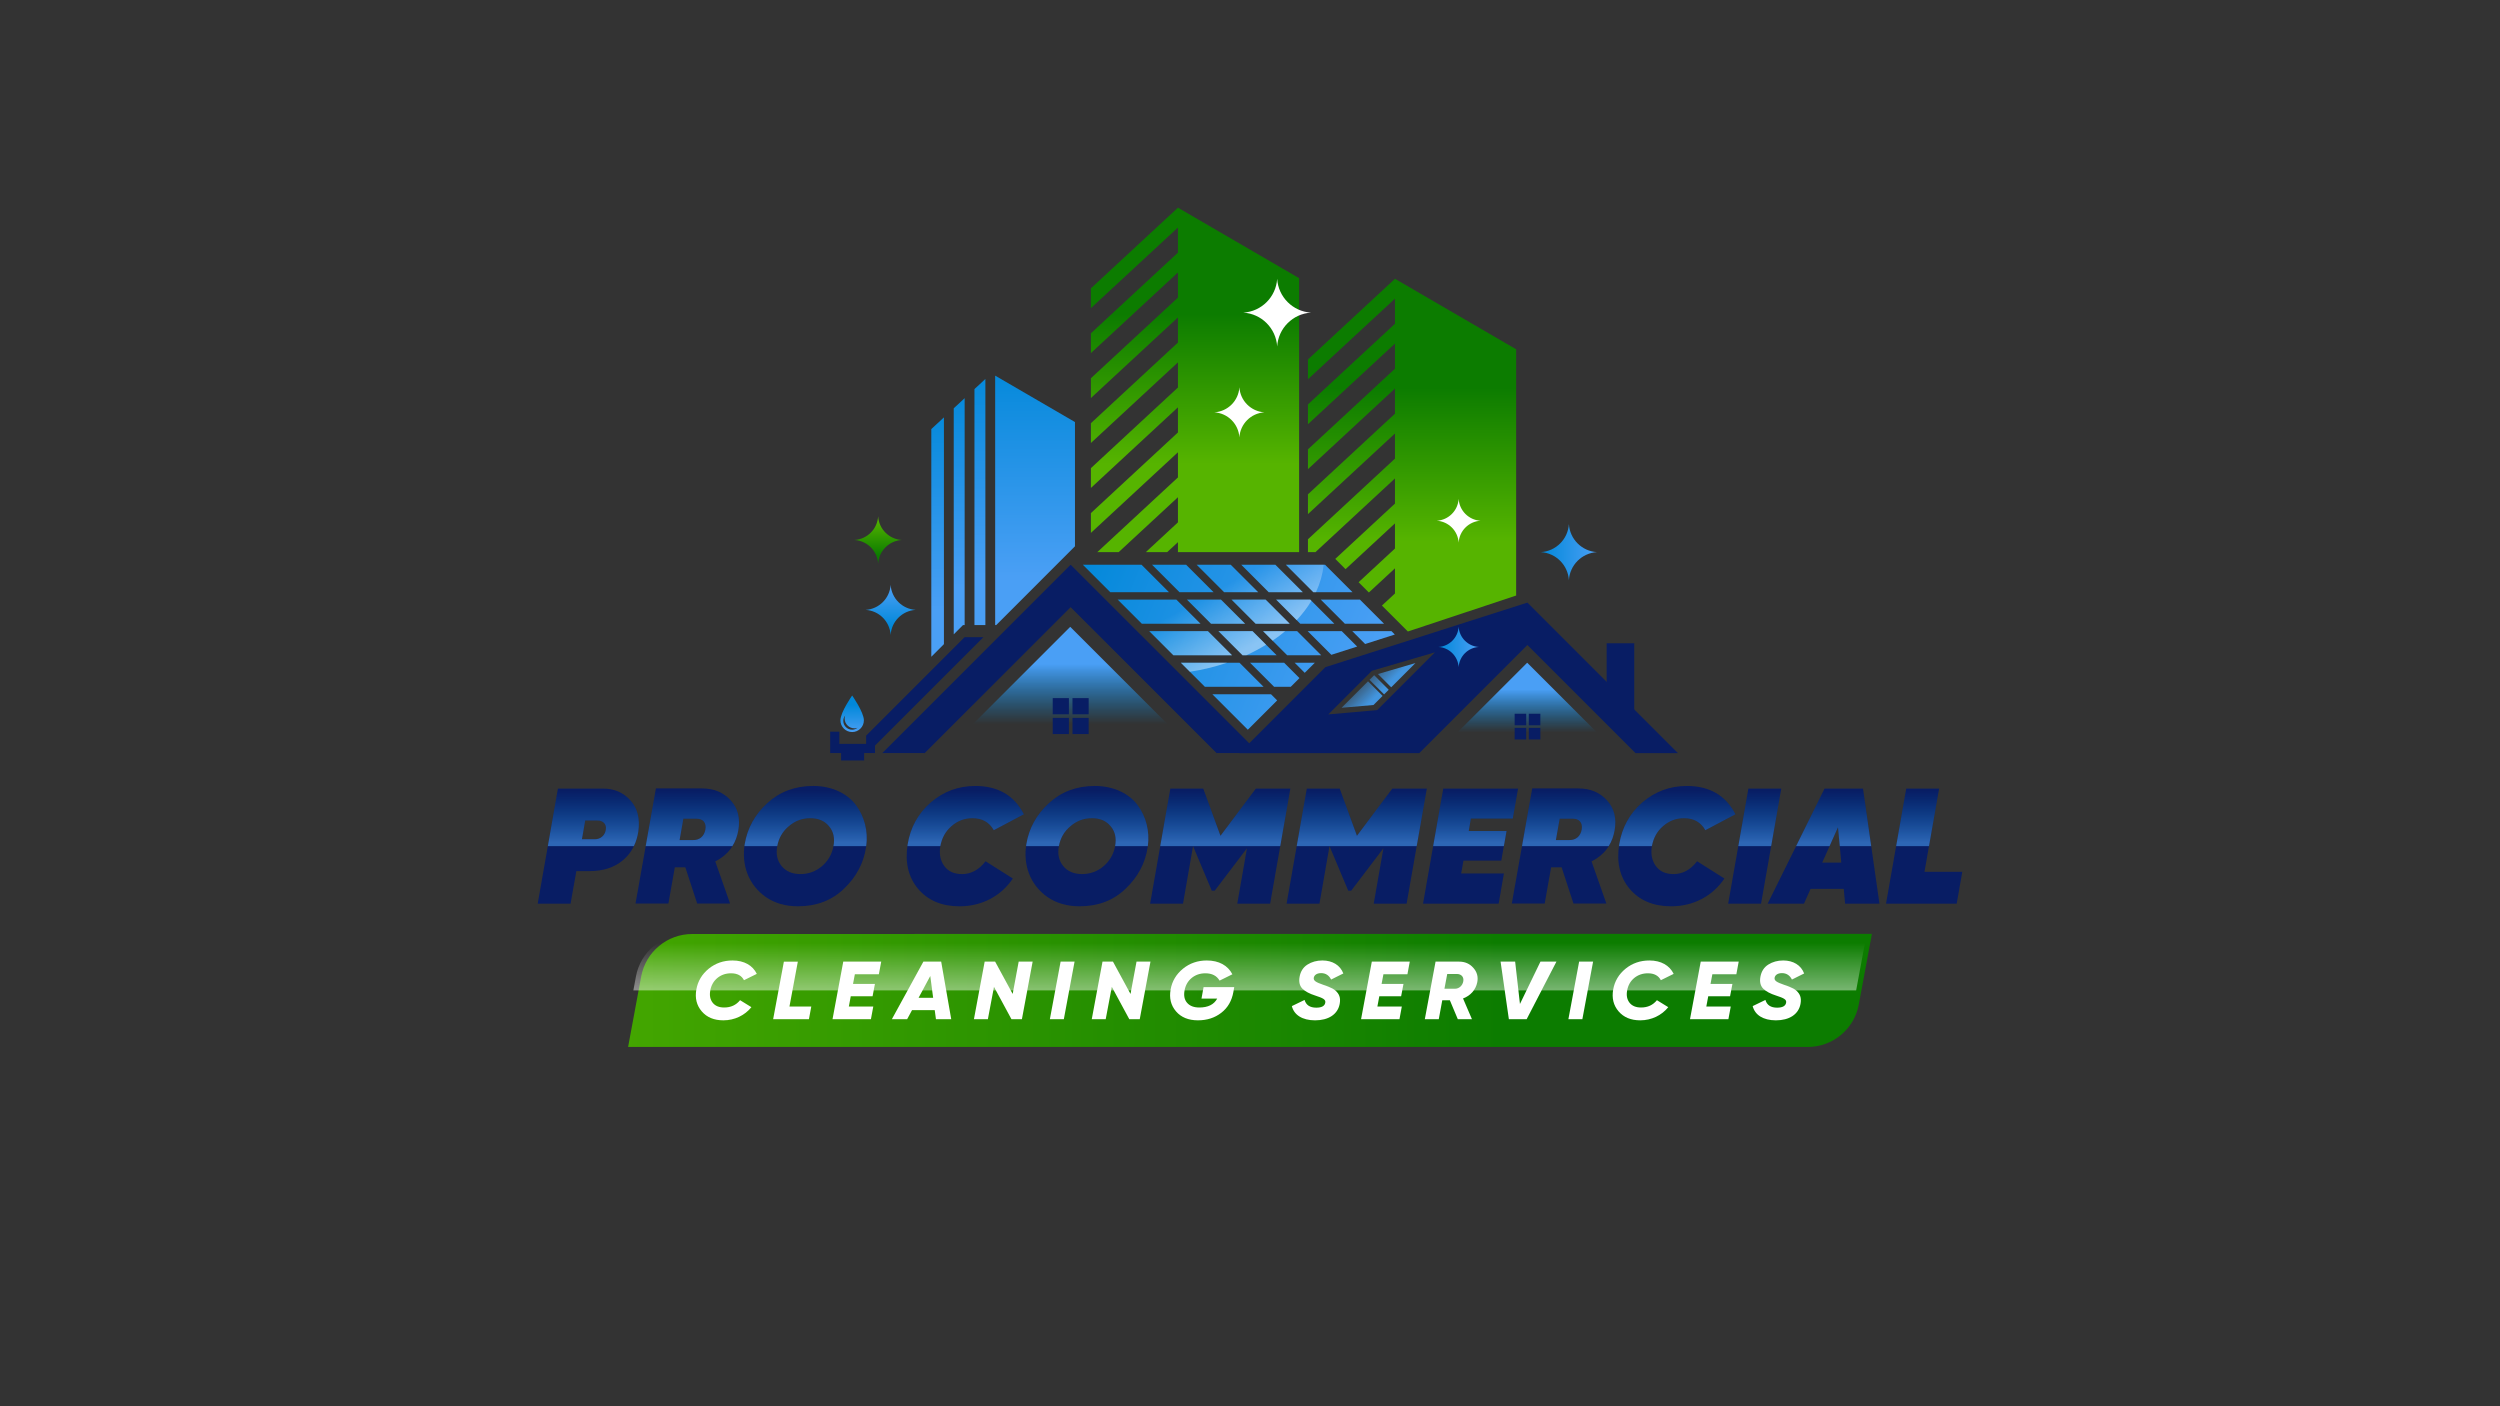 <?xml version="1.0" encoding="utf-8"?>
<!-- Generator: Adobe Illustrator 28.1.0, SVG Export Plug-In . SVG Version: 6.00 Build 0)  -->
<svg version="1.1" id="Layer_1" xmlns="http://www.w3.org/2000/svg" xmlns:xlink="http://www.w3.org/1999/xlink" x="0px" y="0px"
	 viewBox="0 0 1920 1080" style="enable-background:new 0 0 1920 1080;" xml:space="preserve">
<rect x="0" y="0" width="1920" height="1080" fill="#333333" stroke="none"/>
<style type="text/css">
	.st0{fill:#081D64;}
	.st1{fill:url(#SVGID_1_);}
	.st2{fill:url(#SVGID_00000047774252338220289360000000318631349890353594_);}
	.st3{fill:url(#SVGID_00000176756324662691626020000006160925406463971233_);}
	.st4{fill:url(#SVGID_00000119082419926581075880000000623329488961381259_);}
	.st5{fill:url(#SVGID_00000004504234895793775900000014770218420418822793_);}
	.st6{fill:url(#SVGID_00000085230657099990511840000003478067265552575897_);}
	.st7{fill:url(#SVGID_00000091730396593226171870000005377506399064235940_);}
	.st8{fill:url(#SVGID_00000164480481083128688180000002679985696922956933_);}
	.st9{fill:url(#SVGID_00000054984400999535191000000018242641698355835543_);}
	.st10{fill:url(#SVGID_00000163043961545148734140000018153178411149611423_);}
	.st11{fill:url(#SVGID_00000149360701173188544870000003802171951082785934_);}
	.st12{fill:url(#SVGID_00000162337205507062177700000012644091734195859107_);}
	.st13{fill:url(#SVGID_00000008855638512047664170000011222471536947695293_);}
	.st14{fill:url(#SVGID_00000037678216604341865620000011131634017364072599_);}
	.st15{fill:url(#SVGID_00000123427161892738795710000008090253692627397507_);}
	.st16{fill:url(#SVGID_00000119118580759703474070000009380117771706434180_);}
	.st17{fill:url(#SVGID_00000165203415193312513750000007181264427504052630_);}
	.st18{fill:url(#SVGID_00000035488709663114193890000014892565498401247119_);}
	.st19{fill:url(#SVGID_00000019657441223006915450000013023555365140523954_);}
	.st20{fill:url(#SVGID_00000085960528576395176730000000647791266957146242_);}
	.st21{fill:url(#SVGID_00000165917744195086273900000007703525331715304082_);}
	.st22{opacity:0.43;fill:url(#SVGID_00000062878441872705656810000015574509022184591529_);}
	.st23{fill:url(#SVGID_00000116215173382889845850000015919364711362218632_);}
	.st24{fill:url(#SVGID_00000064319996804246981540000010658635652175641767_);}
	.st25{fill:url(#SVGID_00000045603422585273000120000014170630983328415119_);}
	.st26{fill:url(#SVGID_00000099651789727013161660000006243276766393218713_);}
	.st27{opacity:0.56;fill:url(#SVGID_00000156581916479449239230000011209454881526193592_);}
	.st28{fill:url(#SVGID_00000021805996642443332990000005825862990888922026_);}
	.st29{fill:url(#SVGID_00000039116291131006476810000005991399749967947147_);}
	.st30{fill:url(#SVGID_00000013913445195756548330000018084372093652222082_);}
	.st31{fill:url(#SVGID_00000015351533610947651470000006320722637212827795_);}
	.st32{fill:url(#SVGID_00000127742343990571664340000015835442085786619055_);}
	.st33{fill:url(#SVGID_00000067225513101863184280000004453459689497717151_);}
	.st34{fill:url(#SVGID_00000115513074273404874270000017994329779805231284_);}
	.st35{fill:#FFFFFF;}
	.st36{fill:url(#SVGID_00000166664809985820671620000007881205951494416010_);}
	.st37{fill:url(#SVGID_00000104687742177948935010000001430606075177644983_);}
	.st38{fill:url(#SVGID_00000144309613511394206960000017476759906674564278_);}
	.st39{fill:url(#SVGID_00000016061947558589459600000014527548850332433565_);}
	.st40{opacity:0.43;fill:url(#SVGID_00000063599716093174490740000013403423675004656312_);}
</style>
<g>
	<g>
		<g>
			<g>
				<g>
					<g>
						<polygon class="st0" points="710.17,578.38 822.25,466.31 934.33,578.38 966.92,578.38 822.25,433.72 677.58,578.38 						"/>
						<g>
							<linearGradient id="SVGID_1_" gradientUnits="userSpaceOnUse" x1="823.575" y1="439.092" x2="1043.782" y2="528.937">
								<stop  offset="5.327789e-09" style="stop-color:#0188D9"/>
								<stop  offset="1" style="stop-color:#4A9FF5"/>
							</linearGradient>
							<polygon class="st1" points="980.46,503.24 961.95,484.73 935.77,484.73 954.28,503.24 							"/>
							
								<linearGradient id="SVGID_00000056412852319635951840000001277585115326627473_" gradientUnits="userSpaceOnUse" x1="833.481" y1="414.814" x2="1053.687" y2="504.658">
								<stop  offset="5.327789e-09" style="stop-color:#0188D9"/>
								<stop  offset="1" style="stop-color:#4A9FF5"/>
							</linearGradient>
							<polygon style="fill:url(#SVGID_00000056412852319635951840000001277585115326627473_);" points="990.49,479.01 
								971.99,460.5 945.81,460.5 964.32,479.01 							"/>
							
								<linearGradient id="SVGID_00000132088451247188714190000012401799818399321515_" gradientUnits="userSpaceOnUse" x1="828.464" y1="427.109" x2="1048.671" y2="516.953">
								<stop  offset="5.327789e-09" style="stop-color:#0188D9"/>
								<stop  offset="1" style="stop-color:#4A9FF5"/>
							</linearGradient>
							<polygon style="fill:url(#SVGID_00000132088451247188714190000012401799818399321515_);" points="1014.72,503.24 
								996.21,484.73 970.03,484.73 988.54,503.24 							"/>
							
								<linearGradient id="SVGID_00000149382703152557575980000005304759900635127999_" gradientUnits="userSpaceOnUse" x1="823.801" y1="438.539" x2="1044.007" y2="528.383">
								<stop  offset="5.327789e-09" style="stop-color:#0188D9"/>
								<stop  offset="1" style="stop-color:#4A9FF5"/>
							</linearGradient>
							<polygon style="fill:url(#SVGID_00000149382703152557575980000005304759900635127999_);" points="1009.8,508.96 
								994.26,508.96 1002.03,516.73 							"/>
							
								<linearGradient id="SVGID_00000104667101217970671720000008973272830026424241_" gradientUnits="userSpaceOnUse" x1="833.388" y1="415.04" x2="1053.595" y2="504.884">
								<stop  offset="5.327789e-09" style="stop-color:#0188D9"/>
								<stop  offset="1" style="stop-color:#4A9FF5"/>
							</linearGradient>
							<polygon style="fill:url(#SVGID_00000104667101217970671720000008973272830026424241_);" points="1004.3,484.73 
								1022.47,502.9 1042.3,496.56 1030.47,484.73 							"/>
							
								<linearGradient id="SVGID_00000022523994851550027280000012353031724251816323_" gradientUnits="userSpaceOnUse" x1="838.37" y1="402.83" x2="1058.576" y2="492.675">
								<stop  offset="5.327789e-09" style="stop-color:#0188D9"/>
								<stop  offset="1" style="stop-color:#4A9FF5"/>
							</linearGradient>
							<polygon style="fill:url(#SVGID_00000022523994851550027280000012353031724251816323_);" points="980.07,460.5 
								998.58,479.01 1024.76,479.01 1006.25,460.5 							"/>
							
								<linearGradient id="SVGID_00000079455923142192441400000010638617019871984570_" gradientUnits="userSpaceOnUse" x1="839.417" y1="400.264" x2="1059.623" y2="490.109">
								<stop  offset="5.327789e-09" style="stop-color:#0188D9"/>
								<stop  offset="1" style="stop-color:#4A9FF5"/>
							</linearGradient>
							<polygon style="fill:url(#SVGID_00000079455923142192441400000010638617019871984570_);" points="1048.43,494.6 
								1071.23,487.31 1068.65,484.73 1038.56,484.73 							"/>
							
								<linearGradient id="SVGID_00000056400261811985409920000004741222770646984604_" gradientUnits="userSpaceOnUse" x1="848.82" y1="377.217" x2="1069.027" y2="467.061">
								<stop  offset="5.327789e-09" style="stop-color:#0188D9"/>
								<stop  offset="1" style="stop-color:#4A9FF5"/>
							</linearGradient>
							<polygon style="fill:url(#SVGID_00000056400261811985409920000004741222770646984604_);" points="1008.61,454.79 
								1038.71,454.79 1017.64,433.72 987.54,433.72 							"/>
							
								<linearGradient id="SVGID_00000011744656970639870640000010000901977996833926_" gradientUnits="userSpaceOnUse" x1="828.591" y1="426.797" x2="1048.798" y2="516.641">
								<stop  offset="5.327789e-09" style="stop-color:#0188D9"/>
								<stop  offset="1" style="stop-color:#4A9FF5"/>
							</linearGradient>
							<polygon style="fill:url(#SVGID_00000011744656970639870640000010000901977996833926_);" points="911.55,460.5 
								930.06,479.01 956.23,479.01 937.72,460.5 							"/>
							
								<linearGradient id="SVGID_00000116945231213482245160000014839955187727052693_" gradientUnits="userSpaceOnUse" x1="806.4" y1="481.187" x2="1026.607" y2="571.031">
								<stop  offset="5.327789e-09" style="stop-color:#0188D9"/>
								<stop  offset="1" style="stop-color:#4A9FF5"/>
							</linearGradient>
							<polygon style="fill:url(#SVGID_00000116945231213482245160000014839955187727052693_);" points="976.14,533.18 
								931.07,533.18 958.32,560.43 980.86,537.9 							"/>
							
								<linearGradient id="SVGID_00000096770170381478227860000014044463537153611449_" gradientUnits="userSpaceOnUse" x1="843.651" y1="389.886" x2="1063.858" y2="479.73">
								<stop  offset="5.327789e-09" style="stop-color:#0188D9"/>
								<stop  offset="1" style="stop-color:#4A9FF5"/>
							</linearGradient>
							<polygon style="fill:url(#SVGID_00000096770170381478227860000014044463537153611449_);" points="953.28,433.72 
								974.35,454.79 1000.53,454.79 979.46,433.72 							"/>
							
								<linearGradient id="SVGID_00000176015037436774019060000012322410909007792294_" gradientUnits="userSpaceOnUse" x1="843.539" y1="390.162" x2="1063.745" y2="480.006">
								<stop  offset="5.327789e-09" style="stop-color:#0188D9"/>
								<stop  offset="1" style="stop-color:#4A9FF5"/>
							</linearGradient>
							<polygon style="fill:url(#SVGID_00000176015037436774019060000012322410909007792294_);" points="1014.33,460.5 
								1032.84,479.01 1062.93,479.01 1044.42,460.5 							"/>
							
								<linearGradient id="SVGID_00000124136006200644968810000011306979160358019993_" gradientUnits="userSpaceOnUse" x1="818.559" y1="451.387" x2="1038.749" y2="541.225">
								<stop  offset="5.327789e-09" style="stop-color:#0188D9"/>
								<stop  offset="1" style="stop-color:#4A9FF5"/>
							</linearGradient>
							<polygon style="fill:url(#SVGID_00000124136006200644968810000011306979160358019993_);" points="991.29,527.47 
								997.99,520.77 986.18,508.96 960,508.96 978.51,527.47 							"/>
							
								<linearGradient id="SVGID_00000081620415791770505320000005460679169320144304_" gradientUnits="userSpaceOnUse" x1="827.636" y1="429.14" x2="1047.842" y2="518.984">
								<stop  offset="5.327789e-09" style="stop-color:#0188D9"/>
								<stop  offset="1" style="stop-color:#4A9FF5"/>
							</linearGradient>
							<polygon style="fill:url(#SVGID_00000081620415791770505320000005460679169320144304_);" points="897.75,454.79 
								876.68,433.72 831.61,433.72 852.68,454.79 							"/>
							
								<linearGradient id="SVGID_00000112625199901117034110000001061114184774825397_" gradientUnits="userSpaceOnUse" x1="812.322" y1="466.674" x2="1032.528" y2="556.519">
								<stop  offset="5.327789e-09" style="stop-color:#0188D9"/>
								<stop  offset="1" style="stop-color:#4A9FF5"/>
							</linearGradient>
							<polygon style="fill:url(#SVGID_00000112625199901117034110000001061114184774825397_);" points="970.43,527.47 
								951.92,508.96 906.85,508.96 925.36,527.47 							"/>
							
								<linearGradient id="SVGID_00000008828742250098963520000002640678936746769546_" gradientUnits="userSpaceOnUse" x1="838.762" y1="401.869" x2="1058.968" y2="491.713">
								<stop  offset="5.327789e-09" style="stop-color:#0188D9"/>
								<stop  offset="1" style="stop-color:#4A9FF5"/>
							</linearGradient>
							<polygon style="fill:url(#SVGID_00000008828742250098963520000002640678936746769546_);" points="940.09,454.79 
								966.27,454.79 945.2,433.72 919.02,433.72 							"/>
							
								<linearGradient id="SVGID_00000115490752041284799900000017433411465255655344_" gradientUnits="userSpaceOnUse" x1="833.873" y1="413.852" x2="1054.079" y2="503.697">
								<stop  offset="5.327789e-09" style="stop-color:#0188D9"/>
								<stop  offset="1" style="stop-color:#4A9FF5"/>
							</linearGradient>
							<polygon style="fill:url(#SVGID_00000115490752041284799900000017433411465255655344_);" points="905.83,454.79 
								932.01,454.79 910.94,433.72 884.76,433.72 							"/>
							
								<linearGradient id="SVGID_00000123404756264247631260000011774306903188222909_" gradientUnits="userSpaceOnUse" x1="822.354" y1="442.084" x2="1042.561" y2="531.929">
								<stop  offset="5.327789e-09" style="stop-color:#0188D9"/>
								<stop  offset="1" style="stop-color:#4A9FF5"/>
							</linearGradient>
							<polygon style="fill:url(#SVGID_00000123404756264247631260000011774306903188222909_);" points="876.91,479.01 
								921.97,479.01 903.46,460.5 858.4,460.5 							"/>
							
								<linearGradient id="SVGID_00000103229392520344857920000005840139214352750471_" gradientUnits="userSpaceOnUse" x1="817.338" y1="454.379" x2="1037.544" y2="544.224">
								<stop  offset="5.327789e-09" style="stop-color:#0188D9"/>
								<stop  offset="1" style="stop-color:#4A9FF5"/>
							</linearGradient>
							<polygon style="fill:url(#SVGID_00000103229392520344857920000005840139214352750471_);" points="946.2,503.24 
								927.69,484.73 882.62,484.73 901.13,503.24 							"/>
						</g>
						<polygon class="st0" points="1255.11,547.13 1233.9,534.49 1233.9,494.04 1255.11,494.04 						"/>
					</g>
					<g>
						
							<linearGradient id="SVGID_00000110449457244248296670000017842425645862103736_" gradientUnits="userSpaceOnUse" x1="917.766" y1="241.335" x2="917.766" y2="356.607">
							<stop  offset="5.327789e-09" style="stop-color:#0C7C00"/>
							<stop  offset="1" style="stop-color:#56B400"/>
						</linearGradient>
						<polygon style="fill:url(#SVGID_00000110449457244248296670000017842425645862103736_);" points="837.81,221.45 
							837.81,236.66 904.66,174.73 904.66,183.06 904.66,194.04 837.81,255.97 837.81,271.18 904.66,209.25 904.66,217.58 
							904.66,228.56 837.81,290.49 837.81,305.71 904.66,243.77 904.66,252.1 904.66,263.08 837.81,325.02 837.81,340.23 
							904.66,278.29 904.66,286.63 904.66,297.6 837.81,359.54 837.81,374.75 837.81,374.75 904.66,312.82 904.66,321.15 
							904.66,332.13 837.81,394.06 837.81,409.27 904.66,347.34 904.66,355.67 904.66,366.65 842.73,424.03 859.15,424.03 
							904.66,381.86 904.66,390.19 904.66,401.17 879.99,424.03 896.41,424.03 904.66,416.38 904.66,424.03 997.72,424.03 
							997.72,373.44 997.72,351.73 997.72,213.64 904.66,159.51 						"/>
						
							<linearGradient id="SVGID_00000166672345551369377610000000128463717033440175_" gradientUnits="userSpaceOnUse" x1="1084.448" y1="297.911" x2="1084.448" y2="415.949">
							<stop  offset="5.327789e-09" style="stop-color:#0C7C00"/>
							<stop  offset="1" style="stop-color:#56B400"/>
						</linearGradient>
						<polygon style="fill:url(#SVGID_00000166672345551369377610000000128463717033440175_);" points="1071.34,214.12 
							1004.5,276.06 1004.5,291.27 1071.34,229.34 1071.34,237.67 1071.34,248.65 1004.5,310.58 1004.5,325.8 1071.34,263.86 
							1071.34,272.19 1071.34,283.17 1004.5,345.1 1004.5,360.32 1071.34,298.38 1071.34,306.71 1071.34,317.69 1004.5,379.63 
							1004.5,394.84 1071.34,332.91 1071.34,341.24 1071.34,352.21 1004.5,414.15 1004.5,424.03 1010.26,424.03 1071.34,367.43 
							1071.34,375.76 1071.34,386.74 1025.49,429.22 1033.38,437.12 1071.34,401.95 1071.34,410.28 1071.34,421.26 1043.41,447.14 
							1051.3,455.04 1071.34,436.47 1071.34,444.8 1071.34,455.78 1061.33,465.06 1076.73,480.47 1071.34,470.99 1071.34,475.07 
							1081.25,484.99 1164.4,457.38 1164.4,428.06 1164.4,406.34 1164.4,268.25 						"/>
					</g>
					
						<linearGradient id="SVGID_00000010287153530429307460000001860157644158298543_" gradientUnits="userSpaceOnUse" x1="934.796" y1="453.035" x2="959.453" y2="497.628">
						<stop  offset="5.327789e-09" style="stop-color:#FFFFFF;stop-opacity:0"/>
						<stop  offset="0.987" style="stop-color:#FFFFFF"/>
					</linearGradient>
					<path style="opacity:0.43;fill:url(#SVGID_00000010287153530429307460000001860157644158298543_);" d="M903.46,460.5H858.4
						l18.51,18.51h45.07L903.46,460.5z M1000.53,454.79l-21.07-21.07h-26.18l21.07,21.07H1000.53z M945.81,460.5l18.51,18.51h26.18
						l-18.51-18.51H945.81z M966.27,454.79l-21.07-21.07h-26.18l21.07,21.07H966.27z M930.06,479.01h26.18l-18.51-18.51h-26.18
						L930.06,479.01z M935.77,484.73l18.51,18.51h2.86c5.37-2.44,10.43-5.16,15.22-8.1l-10.41-10.41H935.77z M987.54,433.72
						l21.07,21.07h2.05c3.14-6.72,5.14-13.77,5.96-21.07H987.54z M876.68,433.72h-45.07l21.07,21.07h45.07L876.68,433.72z
						 M977.32,492.02c3.41-2.31,6.68-4.73,9.72-7.28h-17L977.32,492.02z M932.01,454.79l-21.07-21.07h-26.18l21.07,21.07H932.01z
						 M882.62,484.73l18.51,18.51h45.07l-18.51-18.51H882.62z M980.07,460.5l15.78,15.78c4.38-4.69,8.2-9.65,11.31-14.87l-0.91-0.91
						H980.07z M913.82,515.93c10.03-1.56,19.59-3.93,28.61-6.97h-35.58L913.82,515.93z"/>
				</g>
				<path class="st0" d="M1173.04,462.79l-155.17,49.59l-66.01,66.01h138.18l83.01-83.01l83.01,83.01h32.59L1173.04,462.79z
					 M1057.64,545.36l-37.5,3.29l33.49-33.49l48.39-14.17L1057.64,545.36z"/>
				<g>
					
						<linearGradient id="SVGID_00000179603617921389864870000008474096740717222314_" gradientUnits="userSpaceOnUse" x1="1044.806" y1="511.571" x2="1062.358" y2="529.123">
						<stop  offset="4.468870e-03" style="stop-color:#4295DF;stop-opacity:0"/>
						<stop  offset="1" style="stop-color:#4295DF"/>
					</linearGradient>
					<polygon style="fill:url(#SVGID_00000179603617921389864870000008474096740717222314_);" points="1066.53,529.74 
						1055.33,518.54 1051.78,522.09 1062.98,533.29 					"/>
					
						<linearGradient id="SVGID_00000062182855536412671630000011003152573802949051_" gradientUnits="userSpaceOnUse" x1="1057.796" y1="498.581" x2="1075.348" y2="516.133">
						<stop  offset="4.468870e-03" style="stop-color:#4295DF;stop-opacity:0"/>
						<stop  offset="1" style="stop-color:#4295DF"/>
					</linearGradient>
					<polygon style="fill:url(#SVGID_00000062182855536412671630000011003152573802949051_);" points="1058.25,517.65 
						1068.43,527.84 1087.05,509.22 					"/>
					
						<linearGradient id="SVGID_00000125582803930715627910000001930145136047576466_" gradientUnits="userSpaceOnUse" x1="1031.712" y1="524.665" x2="1049.264" y2="542.217">
						<stop  offset="4.468870e-03" style="stop-color:#4295DF;stop-opacity:0"/>
						<stop  offset="1" style="stop-color:#4295DF"/>
					</linearGradient>
					<polygon style="fill:url(#SVGID_00000125582803930715627910000001930145136047576466_);" points="1050.63,523.24 
						1030.29,543.58 1054.84,541.43 1061.83,534.44 					"/>
				</g>
				<polygon class="st0" points="740.79,489.35 665.2,564.95 665.2,571.3 644.62,571.3 644.62,566.32 644.62,561.93 637.59,561.93 
					637.59,566.32 637.59,578.38 645.97,578.38 645.97,584.06 663.64,584.06 663.64,578.38 667.91,578.38 672.02,578.38 
					672.02,572.6 755.27,489.35 				"/>
				
					<linearGradient id="SVGID_00000043447370067092034380000001404158882888127647_" gradientUnits="userSpaceOnUse" x1="654.462" y1="541.355" x2="654.462" y2="563.115">
					<stop  offset="5.327789e-09" style="stop-color:#0188D9"/>
					<stop  offset="1" style="stop-color:#4A9FF5"/>
				</linearGradient>
				<path style="fill:url(#SVGID_00000043447370067092034380000001404158882888127647_);" d="M654.46,534.15
					c0,0-9.01,12.81-9.01,19.05c0,4.97,4.03,9.01,9.01,9.01c4.97,0,9.01-4.03,9.01-9.01C663.47,546.96,654.46,534.15,654.46,534.15z
					 M654.46,560.42c-3.77,0-6.83-3.06-6.83-6.83c0-1.58,0.62-2.96,1.52-4.12c-0.24,0.74-0.47,1.49-0.47,2.31
					c0,4.18,3.39,7.58,7.58,7.58c0.82,0,1.57-0.23,2.31-0.47C657.42,559.8,656.04,560.42,654.46,560.42z"/>
				<g>
					<g>
						<g>
							<path class="st0" d="M463.21,605.64c8.59,0,15.53,3.03,20.96,9.09c5.43,5.93,7.45,13.89,6.06,23.86
								c-1.39,9.22-5.3,16.67-11.99,22.22c-6.57,5.43-15.02,8.21-25.51,8.21h-10.1l-4.42,25h-25.25l15.53-88.38H463.21z
								 M458.92,630.13h-9.47l-2.53,14.39h10.1c3.91,0,7.58-2.78,8.21-7.2C466.11,632.66,462.83,630.13,458.92,630.13z"/>
							<path class="st0" d="M549.32,661.57l11.36,32.32h-25.25l-9.09-27.78h-8.08l-4.92,27.78h-25.25l15.66-88.38h35.35
								c9.22,0,16.54,3.03,22.1,9.22c5.56,6.06,7.45,13.76,5.81,23.11C565.1,648.57,559.29,656.52,549.32,661.57z M524.83,628.74
								l-2.9,16.41h10.35c4.92,0.13,8.59-2.9,9.47-8.08c0.88-5.18-1.77-8.33-6.82-8.33H524.83z"/>
							<path class="st0" d="M588.21,688.97c-13.64-9.6-18.81-24.87-16.29-40.66c2.02-12.25,7.83-22.73,17.3-31.44
								c9.6-8.84,21.34-13.26,35.35-13.26c14.52,0,26.39,5.93,32.95,14.9c6.57,8.96,9.47,20.58,7.58,32.32
								c-1.89,12.25-7.58,22.85-17.05,31.82c-9.34,8.96-21.09,13.38-35.23,13.38C603.24,696.04,595.03,693.64,588.21,688.97z
								 M614.73,671.29c6.19,0,11.74-2.02,16.54-6.06c4.8-4.17,7.7-9.22,8.84-15.4c1.14-6.19,0-11.24-3.41-15.28
								c-3.41-4.17-8.21-6.19-14.39-6.19c-6.19,0-11.74,2.02-16.54,6.19c-4.8,4.04-7.7,9.09-8.84,15.28
								c-1.14,6.19,0,11.24,3.41,15.4C603.74,669.27,608.54,671.29,614.73,671.29z"/>
							<path class="st0" d="M705.01,682.53c-7.45-8.96-10.1-20.33-7.95-33.96c2.15-13.13,8.08-23.86,17.8-32.32
								c9.85-8.46,21.21-12.63,34.22-12.63c17.3,0,29.8,7.2,37.25,21.72l-23.11,12.25c-3.41-6.19-8.97-9.22-16.41-9.22
								c-6.06,0-11.36,2.02-16.04,6.06c-4.67,4.04-7.45,9.22-8.59,15.4c-1.01,5.93,0,11.11,3.03,15.28
								c3.03,4.17,7.58,6.19,13.64,6.19c6.94,0,13-3.28,18.06-9.85l20.96,13.26c-9.09,13.51-23.86,21.34-40.91,21.34
								C723.19,696.04,712.58,691.5,705.01,682.53z"/>
							<path class="st0" d="M804.5,688.97c-13.64-9.6-18.81-24.87-16.29-40.66c2.02-12.25,7.83-22.73,17.3-31.44
								c9.6-8.84,21.34-13.26,35.35-13.26c14.52,0,26.39,5.93,32.95,14.9c6.57,8.96,9.47,20.58,7.58,32.32
								c-1.89,12.25-7.58,22.85-17.05,31.82c-9.34,8.96-21.09,13.38-35.23,13.38C819.53,696.04,811.32,693.64,804.5,688.97z
								 M831.02,671.29c6.19,0,11.74-2.02,16.54-6.06c4.8-4.17,7.7-9.22,8.84-15.4c1.14-6.19,0-11.24-3.41-15.28
								c-3.41-4.17-8.21-6.19-14.39-6.19c-6.19,0-11.74,2.02-16.54,6.19c-4.8,4.04-7.7,9.09-8.84,15.28
								c-1.14,6.19,0,11.24,3.41,15.4C820.03,669.27,824.83,671.29,831.02,671.29z"/>
							<path class="st0" d="M991,605.64l-15.53,88.38h-25.25l7.45-42.55l-24.75,32.57h-2.27l-14.39-34.22l-7.7,44.19H883.3
								l15.53-88.38h25.25l13.26,36.24l27.15-36.24H991z"/>
							<path class="st0" d="M1095.8,605.64l-15.53,88.38h-25.25l7.45-42.55l-24.75,32.57h-2.27l-14.39-34.22l-7.7,44.19h-25.25
								l15.53-88.38h25.25l13.26,36.24l27.15-36.24H1095.8z"/>
							<path class="st0" d="M1161.83,628.62h-32.2l-1.64,9.6h29.04l-4.04,22.73h-29.04l-1.77,9.85h32.83l-4.04,23.23h-58.08
								l15.53-88.38h57.45L1161.83,628.62z"/>
							<path class="st0" d="M1222.31,661.57l11.36,32.32h-25.25l-9.09-27.78h-8.08l-4.92,27.78h-25.25l15.66-88.38h35.35
								c9.22,0,16.54,3.03,22.1,9.22c5.56,6.06,7.45,13.76,5.81,23.11C1238.1,648.57,1232.29,656.52,1222.31,661.57z
								 M1197.82,628.74l-2.9,16.41h10.35c4.92,0.13,8.59-2.9,9.47-8.08c0.88-5.18-1.77-8.33-6.82-8.33H1197.82z"/>
							<path class="st0" d="M1251.48,682.53c-7.45-8.96-10.1-20.33-7.95-33.96c2.15-13.13,8.08-23.86,17.8-32.32
								c9.85-8.46,21.21-12.63,34.22-12.63c17.3,0,29.8,7.2,37.25,21.72l-23.11,12.25c-3.41-6.19-8.97-9.22-16.41-9.22
								c-6.06,0-11.36,2.02-16.04,6.06c-4.67,4.04-7.45,9.22-8.59,15.4c-1.01,5.93,0,11.11,3.03,15.28
								c3.03,4.17,7.58,6.19,13.64,6.19c6.94,0,13-3.28,18.06-9.85l20.96,13.26c-9.09,13.51-23.86,21.34-40.91,21.34
								C1269.67,696.04,1259.06,691.5,1251.48,682.53z"/>
							<path class="st0" d="M1342.77,605.64h25.25l-15.53,88.38h-25.25L1342.77,605.64z"/>
							<path class="st0" d="M1417.02,694.02l-1.01-11.36h-25.5l-5.05,11.36h-27.9l43.69-88.38h29.54l12.63,88.38H1417.02z
								 M1399.47,662.46h14.65l-2.52-27.15L1399.47,662.46z"/>
							<path class="st0" d="M1478,669.53h29.04l-4.29,24.49h-54.29l15.53-88.38h25.25L1478,669.53z"/>
						</g>
						
							<linearGradient id="SVGID_00000043422024113292274330000005860392520738932644_" gradientUnits="userSpaceOnUse" x1="954.981" y1="607.061" x2="954.981" y2="647.127">
							<stop  offset="5.327789e-09" style="stop-color:#0188D9;stop-opacity:0"/>
							<stop  offset="1" style="stop-color:#4A9FF5"/>
						</linearGradient>
						<path style="opacity:0.56;fill:url(#SVGID_00000043422024113292274330000005860392520738932644_);" d="M1100.66,649.83h54.31
							l2.06-11.62h-29.04l1.64-9.6h32.2l4.04-22.98h-57.45L1100.66,649.83z M1463.99,605.64l-7.76,44.19h25.24l7.77-44.19H1463.99z
							 M1335.01,649.83h25.25l7.77-44.19h-25.25L1335.01,649.83z M1295.55,603.62c-13,0-24.37,4.17-34.22,12.63
							c-9.72,8.46-15.66,19.19-17.8,32.32c-0.07,0.43-0.12,0.84-0.17,1.26h25.3c1.14-6.19,3.91-11.36,8.59-15.4
							s9.97-6.06,16.04-6.06c7.45,0,13,3.03,16.41,9.22l23.11-12.25C1325.35,610.82,1312.85,603.62,1295.55,603.62z M1401.23,605.64
							l-21.84,44.19h25.71l6.48-14.52l1.35,14.52h24.15l-6.31-44.19H1401.23z M1212.09,605.51h-35.35l-7.85,44.32h66.6
							c2.19-3.51,3.71-7.5,4.51-12c1.64-9.34-0.25-17.05-5.81-23.11C1228.63,608.54,1221.3,605.51,1212.09,605.51z M1214.74,637.08
							c-0.88,5.18-4.55,8.21-9.47,8.08h-10.35l2.9-16.41h10.1C1212.97,628.74,1215.62,631.9,1214.74,637.08z M463.21,605.64h-34.72
							l-7.76,44.19h66.09c1.64-3.39,2.79-7.13,3.41-11.24c1.39-9.97-0.63-17.93-6.06-23.86
							C478.74,608.67,471.79,605.64,463.21,605.64z M465.23,637.33c-0.63,4.42-4.29,7.2-8.21,7.2h-10.1l2.53-14.39h9.47
							C462.83,630.13,466.11,632.66,465.23,637.33z M937.33,641.88l-13.26-36.24h-25.25l-7.76,44.19h92.17l7.77-44.19h-26.51
							L937.33,641.88z M840.87,603.62c-14.01,0-25.76,4.42-35.35,13.26c-9.47,8.71-15.28,19.19-17.3,31.44
							c-0.08,0.51-0.13,1.01-0.2,1.51h25.2c1.14-6.19,4.04-11.24,8.84-15.28c4.8-4.17,10.35-6.19,16.54-6.19
							c6.19,0,10.98,2.02,14.39,6.19c3.41,4.04,4.55,9.09,3.41,15.28h25.14c1.57-11.4-1.34-22.61-7.71-31.31
							C867.26,609.55,855.39,603.62,840.87,603.62z M1042.13,641.88l-13.26-36.24h-25.25l-7.76,44.19h92.17l7.77-44.19h-26.51
							L1042.13,641.88z M539.09,605.51h-35.35l-7.85,44.32h66.6c2.19-3.51,3.71-7.5,4.51-12c1.64-9.34-0.25-17.05-5.81-23.11
							C555.63,608.54,548.31,605.51,539.09,605.51z M541.74,637.08c-0.88,5.18-4.55,8.21-9.47,8.08h-10.35l2.9-16.41h10.1
							C539.98,628.74,542.63,631.9,541.74,637.08z M749.07,603.62c-13,0-24.37,4.17-34.22,12.63c-9.72,8.46-15.66,19.19-17.8,32.32
							c-0.07,0.43-0.12,0.84-0.17,1.26h25.3c1.14-6.19,3.91-11.36,8.59-15.4s9.97-6.06,16.04-6.06c7.45,0,13,3.03,16.41,9.22
							l23.11-12.25C778.87,610.82,766.37,603.62,749.07,603.62z M624.58,603.62c-14.01,0-25.76,4.42-35.35,13.26
							c-9.47,8.71-15.28,19.19-17.3,31.44c-0.08,0.51-0.13,1.01-0.2,1.51h25.2c1.14-6.19,4.04-11.24,8.84-15.28
							c4.8-4.17,10.35-6.19,16.54-6.19c6.19,0,10.98,2.02,14.39,6.19c3.41,4.04,4.55,9.09,3.41,15.28h25.14
							c1.57-11.4-1.34-22.61-7.71-31.31C650.96,609.55,639.1,603.62,624.58,603.62z"/>
					</g>
				</g>
				<g>
					
						<linearGradient id="SVGID_00000008829802922708645980000000882308550520321970_" gradientUnits="userSpaceOnUse" x1="821.933" y1="556.244" x2="821.933" y2="510.112">
						<stop  offset="4.208954e-07" style="stop-color:#0188D9;stop-opacity:0"/>
						<stop  offset="1" style="stop-color:#4A9FF5"/>
					</linearGradient>
					<polygon style="fill:url(#SVGID_00000008829802922708645980000000882308550520321970_);" points="821.93,481.4 724.94,578.38 
						918.92,578.38 					"/>
					<g>
						<rect x="808.49" y="536.15" class="st0" width="12.42" height="12.42"/>
						<rect x="808.49" y="551.34" class="st0" width="12.42" height="12.42"/>
						<rect x="823.67" y="536.15" class="st0" width="12.42" height="12.42"/>
						<rect x="823.67" y="551.34" class="st0" width="12.42" height="12.42"/>
					</g>
				</g>
				<g>
					
						<linearGradient id="SVGID_00000080901353304105638410000015780912976584056221_" gradientUnits="userSpaceOnUse" x1="1172.868" y1="562.535" x2="1172.868" y2="529.513">
						<stop  offset="4.208954e-07" style="stop-color:#0188D9;stop-opacity:0"/>
						<stop  offset="1" style="stop-color:#4A9FF5"/>
					</linearGradient>
					<polygon style="fill:url(#SVGID_00000080901353304105638410000015780912976584056221_);" points="1172.87,508.96 
						1103.44,578.38 1242.3,578.38 					"/>
					<g>
						<rect x="1163.24" y="548.15" class="st0" width="8.89" height="8.89"/>
						<rect x="1163.24" y="559.02" class="st0" width="8.89" height="8.89"/>
						<rect x="1174.11" y="548.15" class="st0" width="8.89" height="8.89"/>
						<rect x="1174.11" y="559.02" class="st0" width="8.89" height="8.89"/>
					</g>
				</g>
				<g>
					
						<linearGradient id="SVGID_00000014603364276860300440000007032800536980335267_" gradientUnits="userSpaceOnUse" x1="794.936" y1="275.979" x2="794.936" y2="442.702">
						<stop  offset="5.327789e-09" style="stop-color:#0188D9"/>
						<stop  offset="1" style="stop-color:#4A9FF5"/>
					</linearGradient>
					<polygon style="fill:url(#SVGID_00000014603364276860300440000007032800536980335267_);" points="764.29,288.49 764.29,480.05 
						765.09,480.05 825.58,419.55 825.58,324.14 					"/>
					
						<linearGradient id="SVGID_00000157302991110677404410000016842102025139294370_" gradientUnits="userSpaceOnUse" x1="752.573" y1="278.709" x2="752.573" y2="443.202">
						<stop  offset="5.327789e-09" style="stop-color:#0188D9"/>
						<stop  offset="1" style="stop-color:#4A9FF5"/>
					</linearGradient>
					<polygon style="fill:url(#SVGID_00000157302991110677404410000016842102025139294370_);" points="748.38,480.05 756.77,480.05 
						756.77,291.05 748.38,298.82 					"/>
					
						<linearGradient id="SVGID_00000109745918421148777680000004360998115505122976_" gradientUnits="userSpaceOnUse" x1="720.093" y1="308.529" x2="720.093" y2="468.557">
						<stop  offset="5.327789e-09" style="stop-color:#0188D9"/>
						<stop  offset="1" style="stop-color:#4A9FF5"/>
					</linearGradient>
					<polygon style="fill:url(#SVGID_00000109745918421148777680000004360998115505122976_);" points="724.94,320.54 715.24,329.53 
						715.24,504.4 724.94,494.7 					"/>
					
						<linearGradient id="SVGID_00000098929940952427586800000014124520394523403404_" gradientUnits="userSpaceOnUse" x1="736.662" y1="293.949" x2="736.662" y2="451.813">
						<stop  offset="5.327789e-09" style="stop-color:#0188D9"/>
						<stop  offset="1" style="stop-color:#4A9FF5"/>
					</linearGradient>
					<polygon style="fill:url(#SVGID_00000098929940952427586800000014124520394523403404_);" points="740.85,305.8 732.47,313.57 
						732.47,487.17 739.6,480.05 740.85,480.05 					"/>
				</g>
			</g>
			
				<linearGradient id="SVGID_00000059997746926161016510000009019279671372246198_" gradientUnits="userSpaceOnUse" x1="684.012" y1="481.162" x2="684.012" y2="451.08">
				<stop  offset="5.327789e-09" style="stop-color:#0188D9"/>
				<stop  offset="1" style="stop-color:#4A9FF5"/>
			</linearGradient>
			<path style="fill:url(#SVGID_00000059997746926161016510000009019279671372246198_);" d="M684.01,449.15
				c-0.64,10.35-8.89,18.6-19.24,19.24h0c10.35,0.64,18.6,8.89,19.24,19.24c0.64-10.35,8.89-18.6,19.24-19.24
				C692.9,467.75,684.66,459.5,684.01,449.15z"/>
			<path class="st35" d="M951.85,297.43c-0.64,10.35-8.89,18.6-19.24,19.24h0c10.35,0.64,18.6,8.89,19.24,19.24
				c0.64-10.35,8.89-18.6,19.24-19.24C960.74,316.02,952.49,307.77,951.85,297.43z"/>
			<path class="st35" d="M1120.24,383.16c-0.56,9.02-7.75,16.2-16.77,16.77l0,0c9.02,0.56,16.2,7.75,16.77,16.77
				c0.56-9.02,7.75-16.2,16.77-16.77C1127.99,399.37,1120.8,392.18,1120.24,383.16z"/>
			
				<linearGradient id="SVGID_00000082361056695541777230000004191008560250499989_" gradientUnits="userSpaceOnUse" x1="1104.77" y1="496.867" x2="1135.713" y2="496.867">
				<stop  offset="5.327789e-09" style="stop-color:#0188D9"/>
				<stop  offset="1" style="stop-color:#4A9FF5"/>
			</linearGradient>
			<path style="fill:url(#SVGID_00000082361056695541777230000004191008560250499989_);" d="M1120.24,481.4
				c-0.52,8.32-7.15,14.95-15.47,15.47l0,0c8.32,0.52,14.95,7.15,15.47,15.47c0.52-8.32,7.15-14.95,15.47-15.47
				C1127.39,496.35,1120.76,489.72,1120.24,481.4z"/>
			
				<linearGradient id="SVGID_00000013910054299147788720000016384176016792032669_" gradientUnits="userSpaceOnUse" x1="1183.404" y1="424.026" x2="1226.417" y2="424.026">
				<stop  offset="5.327789e-09" style="stop-color:#0188D9"/>
				<stop  offset="1" style="stop-color:#4A9FF5"/>
			</linearGradient>
			<path style="fill:url(#SVGID_00000013910054299147788720000016384176016792032669_);" d="M1204.91,402.52
				c-0.72,11.57-9.94,20.79-21.51,21.51l0,0c11.57,0.72,20.79,9.94,21.51,21.51c0.72-11.57,9.94-20.79,21.51-21.51
				C1214.85,423.31,1205.63,414.09,1204.91,402.52z"/>
			<path class="st35" d="M980.86,214.12c-0.87,13.97-12.01,25.11-25.98,25.98h0c13.97,0.87,25.11,12.01,25.98,25.98
				c0.87-13.97,12.01-25.11,25.98-25.98C992.87,239.24,981.73,228.1,980.86,214.12z"/>
			
				<linearGradient id="SVGID_00000073681111300757039910000009214715466611246990_" gradientUnits="userSpaceOnUse" x1="674.405" y1="426.769" x2="674.405" y2="398.373">
				<stop  offset="5.327789e-09" style="stop-color:#0C7C00"/>
				<stop  offset="1" style="stop-color:#56B400"/>
			</linearGradient>
			<path style="fill:url(#SVGID_00000073681111300757039910000009214715466611246990_);" d="M674.41,396.55
				c-0.61,9.77-8.39,17.55-18.16,18.16h0c9.77,0.61,17.55,8.39,18.16,18.16c0.61-9.77,8.39-17.55,18.16-18.16
				C682.8,414.11,675.01,406.32,674.41,396.55z"/>
		</g>
	</g>
	
		<linearGradient id="SVGID_00000037675274544364359280000002312359856762746545_" gradientUnits="userSpaceOnUse" x1="1152.926" y1="760.63" x2="251.675" y2="760.63">
		<stop  offset="4.315509e-07" style="stop-color:#0C7C00"/>
		<stop  offset="1" style="stop-color:#56B400"/>
	</linearGradient>
	<path style="fill:url(#SVGID_00000037675274544364359280000002312359856762746545_);" d="M531.62,717.31
		c-19.2,0-35.67,13.7-39.18,32.58l-10.06,54.18h905.97c19.21,0,35.68-13.7,39.19-32.58l10.08-54.3L531.62,717.31z"/>
	<g>
		<path class="st35" d="M538.94,776.73c-3.96-4.61-5.3-10.17-4.16-16.73c1.14-6.5,4.36-11.81,9.52-16.04
			c5.23-4.23,11.33-6.31,18.3-6.31c8.92,0,15.48,3.79,18.63,10.29l-9.85,4.86c-1.81-3.54-5.16-5.3-9.92-5.3
			c-4.09,0-7.58,1.2-10.52,3.6c-2.88,2.4-4.69,5.56-5.43,9.53c-0.74,3.92-0.07,7.07,1.88,9.53c1.94,2.4,4.89,3.6,8.78,3.6
			c5.16,0,9.18-1.89,12.2-5.62l8.71,5.37c-5.09,6.32-12.94,10.1-21.52,10.1C548.39,783.61,542.89,781.34,538.94,776.73z"/>
		<path class="st35" d="M606.31,773.01h16.76l-1.81,9.72h-27.48l1.81-9.72l6.43-34.47h10.72L606.31,773.01z"/>
		<path class="st35" d="M674.96,748.25h-18.43l-1.41,7.39h16.83l-1.81,9.47h-16.76l-1.47,7.89h18.77l-1.81,9.72h-29.49l8.24-44.2
			h29.16L674.96,748.25z"/>
		<path class="st35" d="M718.81,782.73l-0.94-6.94h-17.43l-3.75,6.94h-11.73l24.2-44.2h13.67l7.71,44.2H718.81z M705.47,766.31
			h11.19l-2.21-16.73L705.47,766.31z"/>
		<path class="st35" d="M747.98,782.73l8.24-44.2h8.04l13.47,24.81l4.62-24.81h10.72l-8.24,44.2h-8.04l-13.41-24.81l-4.69,24.81
			H747.98z"/>
		<path class="st35" d="M814.55,738.53h10.72l-8.24,44.2H806.3L814.55,738.53z"/>
		<path class="st35" d="M838.48,782.73l8.24-44.2h8.04l13.47,24.81l4.62-24.81h10.72l-8.24,44.2h-8.04l-13.41-24.81l-4.69,24.81
			H838.48z"/>
		<path class="st35" d="M947.89,758.1l-0.67,3.79c-1.21,6.76-4.29,12.12-9.32,15.97c-4.96,3.85-10.93,5.75-17.9,5.75
			c-7.24,0-12.87-2.27-16.82-6.88c-3.96-4.61-5.3-10.17-4.16-16.73c1.14-6.5,4.36-11.81,9.52-16.04c5.23-4.23,11.33-6.31,18.3-6.31
			c9.32,0,16.15,3.85,19.64,10.61l-9.85,4.86c-2.15-3.72-5.76-5.62-10.93-5.62c-4.09,0-7.58,1.2-10.52,3.6
			c-2.88,2.4-4.69,5.56-5.43,9.53c-0.74,3.98-0.13,7.13,1.94,9.53c2.08,2.4,5.23,3.6,9.38,3.6c6.7,0,11.26-2.27,13.74-6.82h-12.07
			l1.61-8.84H947.89z"/>
		<path class="st35" d="M992.14,772.69l9.78-4.74c1.14,3.98,4.16,5.94,8.98,5.94c4.09,0,6.43-1.26,6.9-3.73
			c0.54-2.53-1.67-3.6-7.64-5.56c-4.42-1.39-7.71-3.16-9.92-5.3c-2.14-2.21-2.88-5.24-2.14-9.16c0.74-4.1,2.75-7.26,6.03-9.34
			c3.28-2.08,7.11-3.16,11.46-3.16c7.71,0,13.67,3.6,16.09,9.98l-9.38,4.67c-1.67-3.28-4.22-4.93-7.64-4.93
			c-3.22,0-5.16,1.39-5.63,3.35c-0.54,2.46,1.61,3.66,7.24,5.62c1.67,0.57,2.55,0.82,4.16,1.52c2.08,0.82,3.89,1.7,5.43,3.09
			c2.48,2.34,3.95,5.11,3.02,10.1c-1.54,8.08-8.71,12.57-18.9,12.57C1000.12,783.61,993.82,779.44,992.14,772.69z"/>
		<path class="st35" d="M1080.9,748.25h-18.43l-1.41,7.39h16.82l-1.81,9.47h-16.76l-1.48,7.89h18.77l-1.81,9.72h-29.49l8.25-44.2
			h29.16L1080.9,748.25z"/>
		<path class="st35" d="M1123.61,766.82l6.84,15.91h-10.86l-6.1-14.52h-5.83l-2.68,14.52h-10.72l8.24-44.2h18.1
			c4.49,0,8.11,1.58,10.93,4.8c2.82,3.16,3.82,6.82,3.02,10.99C1133.4,760.19,1129.31,764.73,1123.61,766.82z M1111.48,748
			l-2.15,11.37h8.04c3.22,0,5.83-2.4,6.43-5.68c0.6-3.28-1.41-5.68-4.96-5.68H1111.48z"/>
		<path class="st35" d="M1158.81,782.73l-6.37-44.2h11.19l3.69,32.52l15.75-32.52h12.27l-22.86,44.2H1158.81z"/>
		<path class="st35" d="M1212.78,738.53h10.72l-8.24,44.2h-10.73L1212.78,738.53z"/>
		<path class="st35" d="M1243.08,776.73c-3.96-4.61-5.3-10.17-4.16-16.73c1.14-6.5,4.36-11.81,9.52-16.04
			c5.23-4.23,11.33-6.31,18.3-6.31c8.92,0,15.48,3.79,18.64,10.29l-9.85,4.86c-1.81-3.54-5.16-5.3-9.92-5.3
			c-4.09,0-7.57,1.2-10.52,3.6c-2.88,2.4-4.69,5.56-5.43,9.53c-0.74,3.92-0.07,7.07,1.88,9.53c1.94,2.4,4.89,3.6,8.78,3.6
			c5.16,0,9.18-1.89,12.2-5.62l8.71,5.37c-5.09,6.32-12.94,10.1-21.52,10.1C1252.53,783.61,1247.04,781.34,1243.08,776.73z"/>
		<path class="st35" d="M1333.52,748.25h-18.43l-1.41,7.39h16.82l-1.81,9.47h-16.76l-1.48,7.89h18.77l-1.81,9.72h-29.49l8.24-44.2
			h29.16L1333.52,748.25z"/>
		<path class="st35" d="M1346.06,772.69l9.78-4.74c1.14,3.98,4.16,5.94,8.98,5.94c4.09,0,6.43-1.26,6.9-3.73
			c0.54-2.53-1.67-3.6-7.64-5.56c-4.42-1.39-7.71-3.16-9.92-5.3c-2.15-2.21-2.88-5.24-2.15-9.16c0.74-4.1,2.75-7.26,6.03-9.34
			c3.28-2.08,7.11-3.16,11.46-3.16c7.71,0,13.67,3.6,16.09,9.98l-9.38,4.67c-1.67-3.28-4.22-4.93-7.64-4.93
			c-3.22,0-5.16,1.39-5.63,3.35c-0.54,2.46,1.61,3.66,7.24,5.62c1.67,0.57,2.55,0.82,4.16,1.52c2.08,0.82,3.89,1.7,5.43,3.09
			c2.48,2.34,3.95,5.11,3.02,10.1c-1.54,8.08-8.71,12.57-18.9,12.57C1354.04,783.61,1347.74,779.44,1346.06,772.69z"/>
	</g>
	
		<linearGradient id="SVGID_00000131331618415632473910000007462743614777387683_" gradientUnits="userSpaceOnUse" x1="960" y1="724.15" x2="960" y2="759.939">
		<stop  offset="5.327789e-09" style="stop-color:#FFFFFF;stop-opacity:0"/>
		<stop  offset="0.987" style="stop-color:#FFFFFF"/>
	</linearGradient>
	<path style="opacity:0.43;fill:url(#SVGID_00000131331618415632473910000007462743614777387683_);" d="M488.41,749.89l-1.99,10.74
		h939.1l8.06-43.44l-906,0.12C508.38,717.31,491.91,731.01,488.41,749.89z"/>
</g>
</svg>
